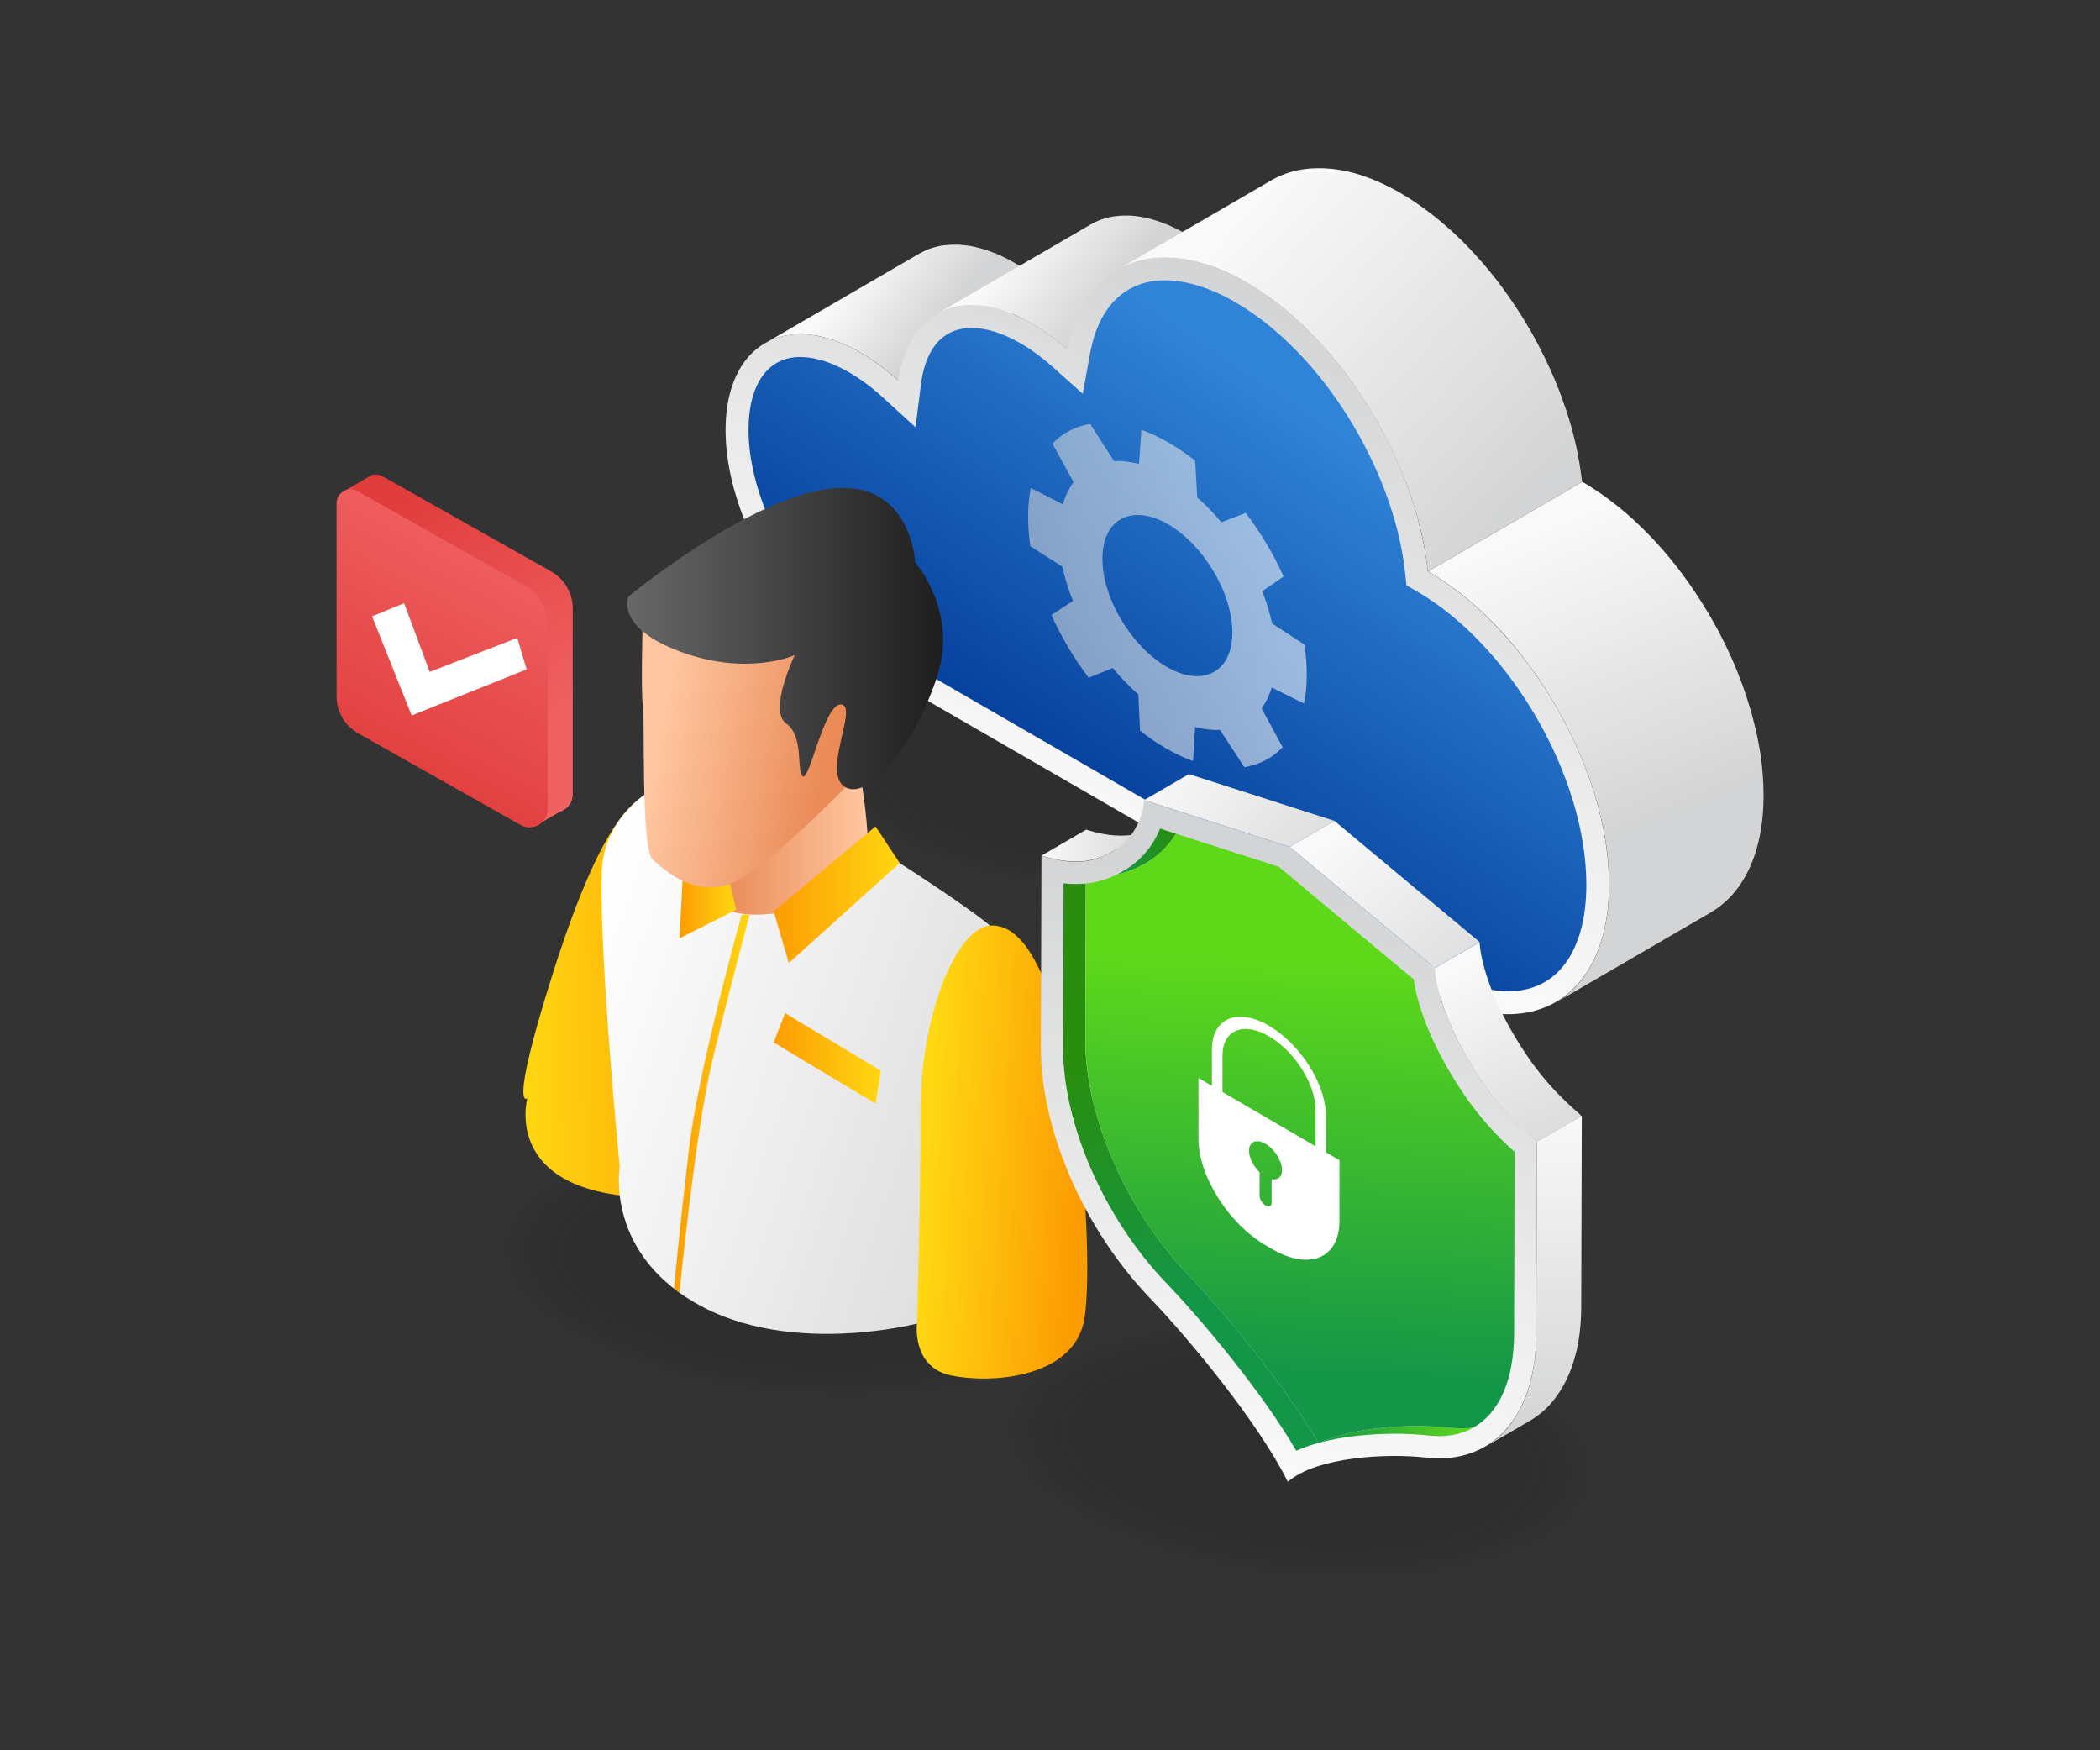<?xml version="1.0" encoding="utf-8"?>
<svg xmlns="http://www.w3.org/2000/svg" enable-background="new 0 0 3000 2500" viewBox="0 0 3000 2500">
  <rect x="0" y="0" width="3000" height="2500" fill="#333333" stroke="none"/>
  <rect fill="none" height="2442.7" width="2919.8" x="40.1" y="28.6"/>
  <g opacity=".16">
    <ellipse cx="1857.1" cy="2072.1" fill="#141414" opacity="0" rx="184.5" ry="436.4" transform="rotate(-84.68 1857.117 2072.126)"/>
    <ellipse cx="1857.1" cy="2072.1" fill="#141414" opacity=".037" rx="180.5" ry="426.9" transform="rotate(-84.68 1857.117 2072.126)"/>
    <ellipse cx="1857.1" cy="2072.1" fill="#141414" opacity=".074" rx="176.5" ry="417.4" transform="rotate(-84.68 1857.117 2072.125)"/>
    <ellipse cx="1857.1" cy="2072.1" fill="#141414" opacity=".111" rx="172.5" ry="407.9" transform="rotate(-84.68 1857.116 2072.125)"/>
    <ellipse cx="1857.1" cy="2072.1" fill="#141414" opacity=".148" rx="168.5" ry="398.4" transform="rotate(-84.68 1857.116 2072.125)"/>
    <ellipse cx="1857.1" cy="2072.1" fill="#141414" opacity=".185" rx="164.4" ry="388.9" transform="rotate(-84.681 1857.116 2072.125)"/>
    <ellipse cx="1857.1" cy="2072.1" fill="#141414" opacity=".222" rx="160.4" ry="379.4" transform="rotate(-84.681 1857.116 2072.125)"/>
    <ellipse cx="1857.1" cy="2072.1" fill="#141414" opacity=".259" rx="156.4" ry="369.9" transform="rotate(-84.681 1857.115 2072.125)"/>
    <ellipse cx="1857.1" cy="2072.1" fill="#141414" opacity=".296" rx="152.4" ry="360.4" transform="rotate(-84.681 1857.115 2072.124)"/>
    <ellipse cx="1857.1" cy="2072.1" fill="#141414" opacity=".333" rx="148.4" ry="350.9" transform="rotate(-84.681 1857.115 2072.124)"/>
    <ellipse cx="1857.1" cy="2072.1" fill="#141414" opacity=".37" rx="144.4" ry="341.4" transform="rotate(-84.681 1857.115 2072.124)"/>
    <ellipse cx="1857.1" cy="2072.1" fill="#141414" opacity=".407" rx="140.3" ry="331.9" transform="rotate(-84.681 1857.115 2072.124)"/>
    <ellipse cx="1857.1" cy="2072.1" fill="#141414" opacity=".444" rx="136.3" ry="322.4" transform="rotate(-84.681 1857.114 2072.124)"/>
    <ellipse cx="1857.1" cy="2072.1" fill="#141414" opacity=".481" rx="132.3" ry="312.9" transform="rotate(-84.681 1857.114 2072.124)"/>
    <ellipse cx="1857.1" cy="2072.1" fill="#141414" opacity=".518" rx="128.3" ry="303.4" transform="rotate(-84.681 1857.114 2072.124)"/>
    <ellipse cx="1857.1" cy="2072.1" fill="#141414" opacity=".556" rx="124.3" ry="293.9" transform="rotate(-84.681 1857.114 2072.124)"/>
    <ellipse cx="1857.1" cy="2072.1" fill="#141414" opacity=".593" rx="120.3" ry="284.4" transform="rotate(-84.681 1857.114 2072.123)"/>
    <ellipse cx="1857.1" cy="2072.1" fill="#141414" opacity=".63" rx="116.3" ry="274.9" transform="rotate(-84.681 1857.113 2072.123)"/>
    <ellipse cx="1857.1" cy="2072.1" fill="#141414" opacity=".667" rx="112.2" ry="265.4" transform="rotate(-84.681 1857.113 2072.123)"/>
    <ellipse cx="1857.1" cy="2072.1" fill="#141414" opacity=".704" rx="108.2" ry="255.9" transform="rotate(-84.681 1857.113 2072.123)"/>
    <ellipse cx="1857.1" cy="2072.1" fill="#141414" opacity=".741" rx="104.2" ry="246.4" transform="rotate(-84.681 1857.113 2072.123)"/>
    <ellipse cx="1857.1" cy="2072.1" fill="#141414" opacity=".778" rx="100.2" ry="236.9" transform="rotate(-84.681 1857.113 2072.123)"/>
    <ellipse cx="1857.1" cy="2072.1" fill="#141414" opacity=".815" rx="96.2" ry="227.4" transform="rotate(-84.681 1857.113 2072.123)"/>
    <ellipse cx="1857.1" cy="2072.1" fill="#141414" opacity=".852" rx="92.2" ry="217.9" transform="rotate(-84.681 1857.113 2072.123)"/>
    <ellipse cx="1857.1" cy="2072.1" fill="#141414" opacity=".889" rx="88.1" ry="208.4" transform="rotate(-84.681 1857.112 2072.123)"/>
    <ellipse cx="1857.1" cy="2072.1" fill="#141414" opacity=".926" rx="84.1" ry="198.9" transform="rotate(-84.681 1857.112 2072.123)"/>
    <ellipse cx="1857.1" cy="2072.1" fill="#141414" opacity=".963" rx="80.1" ry="189.4" transform="rotate(-84.681 1857.112 2072.123)"/>
    <ellipse cx="1857.1" cy="2072.1" fill="#141414" rx="76.1" ry="179.9" transform="rotate(-84.681 1857.112 2072.123)"/>
  </g>
  <g opacity=".16">
    <ellipse cx="1136.3" cy="1814" fill="#141414" opacity="0" rx="184.5" ry="436.4" transform="rotate(-84.68 1136.32 1813.998)"/>
    <ellipse cx="1136.3" cy="1814" fill="#141414" opacity=".037" rx="180.5" ry="426.9" transform="rotate(-84.68 1136.32 1813.998)"/>
    <ellipse cx="1136.3" cy="1814" fill="#141414" opacity=".074" rx="176.5" ry="417.4" transform="rotate(-84.68 1136.32 1813.998)"/>
    <ellipse cx="1136.3" cy="1814" fill="#141414" opacity=".111" rx="172.5" ry="407.9" transform="rotate(-84.68 1136.32 1813.998)"/>
    <ellipse cx="1136.3" cy="1814" fill="#141414" opacity=".148" rx="168.5" ry="398.4" transform="rotate(-84.68 1136.319 1813.997)"/>
    <ellipse cx="1136.3" cy="1814" fill="#141414" opacity=".185" rx="164.4" ry="388.9" transform="rotate(-84.681 1136.318 1813.997)"/>
    <ellipse cx="1136.3" cy="1814" fill="#141414" opacity=".222" rx="160.4" ry="379.4" transform="rotate(-84.681 1136.318 1813.997)"/>
    <ellipse cx="1136.3" cy="1814" fill="#141414" opacity=".259" rx="156.4" ry="369.9" transform="rotate(-84.681 1136.318 1813.997)"/>
    <ellipse cx="1136.3" cy="1814" fill="#141414" opacity=".296" rx="152.4" ry="360.4" transform="rotate(-84.681 1136.318 1813.997)"/>
    <ellipse cx="1136.3" cy="1814" fill="#141414" opacity=".333" rx="148.4" ry="350.9" transform="rotate(-84.681 1136.317 1813.997)"/>
    <ellipse cx="1136.3" cy="1814" fill="#141414" opacity=".37" rx="144.4" ry="341.4" transform="rotate(-84.681 1136.317 1813.996)"/>
    <ellipse cx="1136.3" cy="1814" fill="#141414" opacity=".407" rx="140.3" ry="331.9" transform="rotate(-84.681 1136.317 1813.996)"/>
    <ellipse cx="1136.3" cy="1814" fill="#141414" opacity=".444" rx="136.3" ry="322.4" transform="rotate(-84.681 1136.317 1813.996)"/>
    <ellipse cx="1136.3" cy="1814" fill="#141414" opacity=".481" rx="132.3" ry="312.9" transform="rotate(-84.681 1136.316 1813.996)"/>
    <ellipse cx="1136.3" cy="1814" fill="#141414" opacity=".518" rx="128.3" ry="303.4" transform="rotate(-84.681 1136.316 1813.996)"/>
    <ellipse cx="1136.3" cy="1814" fill="#141414" opacity=".556" rx="124.3" ry="293.9" transform="rotate(-84.681 1136.316 1813.996)"/>
    <ellipse cx="1136.3" cy="1814" fill="#141414" opacity=".593" rx="120.3" ry="284.4" transform="rotate(-84.681 1136.316 1813.996)"/>
    <ellipse cx="1136.3" cy="1814" fill="#141414" opacity=".63" rx="116.3" ry="274.9" transform="rotate(-84.681 1136.316 1813.996)"/>
    <ellipse cx="1136.3" cy="1814" fill="#141414" opacity=".667" rx="112.2" ry="265.4" transform="rotate(-84.681 1136.315 1813.995)"/>
    <ellipse cx="1136.3" cy="1814" fill="#141414" opacity=".704" rx="108.2" ry="255.9" transform="rotate(-84.681 1136.315 1813.995)"/>
    <ellipse cx="1136.3" cy="1814" fill="#141414" opacity=".741" rx="104.2" ry="246.4" transform="rotate(-84.681 1136.315 1813.995)"/>
    <ellipse cx="1136.3" cy="1814" fill="#141414" opacity=".778" rx="100.2" ry="236.9" transform="rotate(-84.681 1136.315 1813.995)"/>
    <ellipse cx="1136.3" cy="1814" fill="#141414" opacity=".815" rx="96.2" ry="227.4" transform="rotate(-84.681 1136.315 1813.995)"/>
    <ellipse cx="1136.3" cy="1814" fill="#141414" opacity=".852" rx="92.2" ry="217.9" transform="rotate(-84.681 1136.314 1813.995)"/>
    <ellipse cx="1136.3" cy="1814" fill="#141414" opacity=".889" rx="88.1" ry="208.4" transform="rotate(-84.681 1136.314 1813.995)"/>
    <ellipse cx="1136.3" cy="1814" fill="#141414" opacity=".926" rx="84.1" ry="198.9" transform="rotate(-84.681 1136.314 1813.995)"/>
    <ellipse cx="1136.3" cy="1814" fill="#141414" opacity=".963" rx="80.1" ry="189.4" transform="rotate(-84.681 1136.314 1813.995)"/>
    <ellipse cx="1136.3" cy="1814" fill="#141414" rx="76.1" ry="179.9" transform="rotate(-84.681 1136.314 1813.995)"/>
  </g>
  <g opacity=".16">
    <ellipse cx="1570.1" cy="1094.9" fill="#141414" opacity="0" rx="184.5" ry="436.4" transform="rotate(-84.68 1570.077 1094.89)"/>
    <ellipse cx="1570.1" cy="1094.9" fill="#141414" opacity=".037" rx="180.5" ry="426.9" transform="rotate(-84.68 1570.077 1094.89)"/>
    <ellipse cx="1570.1" cy="1094.9" fill="#141414" opacity=".074" rx="176.5" ry="417.4" transform="rotate(-84.68 1570.077 1094.89)"/>
    <ellipse cx="1570.1" cy="1094.9" fill="#141414" opacity=".111" rx="172.5" ry="407.9" transform="rotate(-84.68 1570.076 1094.89)"/>
    <ellipse cx="1570.1" cy="1094.9" fill="#141414" opacity=".148" rx="168.5" ry="398.4" transform="rotate(-84.68 1570.076 1094.89)"/>
    <ellipse cx="1570.1" cy="1094.9" fill="#141414" opacity=".185" rx="164.4" ry="388.9" transform="rotate(-84.681 1570.076 1094.889)"/>
    <ellipse cx="1570.1" cy="1094.9" fill="#141414" opacity=".222" rx="160.4" ry="379.4" transform="rotate(-84.681 1570.076 1094.889)"/>
    <ellipse cx="1570.1" cy="1094.9" fill="#141414" opacity=".259" rx="156.4" ry="369.9" transform="rotate(-84.681 1570.075 1094.889)"/>
    <ellipse cx="1570.1" cy="1094.9" fill="#141414" opacity=".296" rx="152.4" ry="360.4" transform="rotate(-84.681 1570.075 1094.888)"/>
    <ellipse cx="1570.1" cy="1094.9" fill="#141414" opacity=".333" rx="148.4" ry="350.9" transform="rotate(-84.681 1570.075 1094.888)"/>
    <ellipse cx="1570.1" cy="1094.9" fill="#141414" opacity=".37" rx="144.4" ry="341.4" transform="rotate(-84.681 1570.075 1094.888)"/>
    <ellipse cx="1570.1" cy="1094.9" fill="#141414" opacity=".407" rx="140.3" ry="331.9" transform="rotate(-84.681 1570.074 1094.888)"/>
    <ellipse cx="1570.1" cy="1094.9" fill="#141414" opacity=".444" rx="136.3" ry="322.4" transform="rotate(-84.681 1570.074 1094.888)"/>
    <ellipse cx="1570.1" cy="1094.9" fill="#141414" opacity=".481" rx="132.3" ry="312.9" transform="rotate(-84.681 1570.074 1094.887)"/>
    <ellipse cx="1570.1" cy="1094.9" fill="#141414" opacity=".518" rx="128.3" ry="303.4" transform="rotate(-84.681 1570.074 1094.887)"/>
    <ellipse cx="1570.1" cy="1094.9" fill="#141414" opacity=".556" rx="124.3" ry="293.9" transform="rotate(-84.681 1570.074 1094.887)"/>
    <ellipse cx="1570.1" cy="1094.9" fill="#141414" opacity=".593" rx="120.3" ry="284.4" transform="rotate(-84.681 1570.073 1094.887)"/>
    <ellipse cx="1570.1" cy="1094.9" fill="#141414" opacity=".63" rx="116.3" ry="274.9" transform="rotate(-84.681 1570.073 1094.887)"/>
    <ellipse cx="1570.1" cy="1094.9" fill="#141414" opacity=".667" rx="112.2" ry="265.4" transform="rotate(-84.681 1570.073 1094.887)"/>
    <ellipse cx="1570.1" cy="1094.9" fill="#141414" opacity=".704" rx="108.2" ry="255.9" transform="rotate(-84.681 1570.073 1094.887)"/>
    <ellipse cx="1570.1" cy="1094.9" fill="#141414" opacity=".741" rx="104.2" ry="246.4" transform="rotate(-84.681 1570.073 1094.886)"/>
    <ellipse cx="1570.1" cy="1094.9" fill="#141414" opacity=".778" rx="100.2" ry="236.9" transform="rotate(-84.681 1570.073 1094.886)"/>
    <ellipse cx="1570.1" cy="1094.9" fill="#141414" opacity=".815" rx="96.2" ry="227.4" transform="rotate(-84.681 1570.072 1094.886)"/>
    <ellipse cx="1570.1" cy="1094.9" fill="#141414" opacity=".852" rx="92.2" ry="217.9" transform="rotate(-84.681 1570.072 1094.886)"/>
    <ellipse cx="1570.1" cy="1094.9" fill="#141414" opacity=".889" rx="88.1" ry="208.4" transform="rotate(-84.681 1570.072 1094.886)"/>
    <ellipse cx="1570.1" cy="1094.9" fill="#141414" opacity=".926" rx="84.1" ry="198.9" transform="rotate(-84.681 1570.072 1094.886)"/>
    <ellipse cx="1570.1" cy="1094.9" fill="#141414" opacity=".963" rx="80.1" ry="189.4" transform="rotate(-84.681 1570.072 1094.886)"/>
    <ellipse cx="1570.1" cy="1094.9" fill="#141414" rx="76.1" ry="179.9" transform="rotate(-84.681 1570.072 1094.886)"/>
  </g>
  <linearGradient gradientTransform="matrix(-1.411 0 0 1.411 9721.595 2557.271)" gradientUnits="userSpaceOnUse" id="a" x1="6024.104" x2="5946.994" y1="-1534.186" y2="-1474.701">
    <stop offset="0" stop-color="#f9f9f9"/>
    <stop offset="1" stop-color="#d3d4d5"/>
  </linearGradient>
  <path d="M1210.4,493.8c-0.3-0.2-0.7-0.3-1-0.5c-2.7-1.2-5.4-2.4-8-3.5c-2.9-1.2-5.7-2.2-8.5-3.2    c-0.7-0.2-1.4-0.5-2.1-0.8c-3.5-1.2-6.9-2.3-10.4-3.2c-2-0.6-4-1-6-1.5c-0.9-0.2-1.9-0.5-2.8-0.7c-2.9-0.6-5.8-1.2-8.7-1.6    c-0.1,0-0.2,0-0.3,0c-2.6-0.4-5.2-0.7-7.8-0.9c-0.9-0.1-1.7-0.1-2.6-0.2c-1.9-0.1-3.7-0.2-5.5-0.3c-0.8,0-1.6,0-2.4,0    c-1.9,0-3.8,0-5.7,0.1c-0.7,0-1.3,0-2,0.1c-2.4,0.1-4.8,0.3-7.2,0.6c-0.5,0.1-1,0.1-1.5,0.2c-1.9,0.3-3.8,0.6-5.7,0.9    c-0.6,0.1-1.3,0.3-1.9,0.4c-2.1,0.5-4.3,1-6.3,1.6c-0.1,0-0.3,0.1-0.4,0.1c-2.2,0.6-4.4,1.4-6.5,2.2c-0.6,0.2-1.1,0.4-1.7,0.7    c-1.7,0.7-3.4,1.4-5.1,2.2c-0.4,0.2-0.9,0.4-1.3,0.6c-2.2,1-4.3,2.1-6.3,3.3l0,0c0,0,0,0,0,0l220.3-128c0.3-0.2,0.7-0.4,1.1-0.6    c1.7-1,3.5-1.9,5.3-2.7c0.4-0.2,0.9-0.4,1.3-0.6c1-0.5,2-0.9,3-1.4c0.7-0.3,1.4-0.5,2-0.8c0.6-0.2,1.1-0.4,1.7-0.7    c2.1-0.8,4.2-1.5,6.4-2.1c0,0,0.1,0,0.1,0c0.1,0,0.3-0.1,0.4-0.1c2.1-0.6,4.2-1.1,6.4-1.6c0.6-0.1,1.3-0.3,1.9-0.4    c0.7-0.1,1.3-0.3,2-0.4c1.2-0.2,2.5-0.4,3.7-0.5c0.5-0.1,1-0.2,1.5-0.2c2.1-0.3,4.3-0.5,6.4-0.6c0.2,0,0.5,0,0.8,0    c0.6,0,1.3,0,2-0.1c1.9-0.1,3.8-0.1,5.7-0.1c0.8,0,1.6,0,2.4,0c0.6,0,1.3,0,1.9,0c1.2,0.1,2.4,0.2,3.6,0.3    c0.9,0.1,1.7,0.1,2.6,0.2c2.6,0.2,5.2,0.5,7.8,0.9c0.1,0,0.2,0,0.3,0c0,0,0,0,0,0c2.9,0.4,5.7,1,8.7,1.6c0.9,0.2,1.9,0.5,2.8,0.7    c1.8,0.4,3.6,0.8,5.5,1.3c0.2,0,0.4,0.1,0.5,0.2c3.4,0.9,6.9,2,10.4,3.2c0.7,0.2,1.4,0.5,2.1,0.8c2.8,1,5.6,2.1,8.5,3.2    c0.4,0.2,0.7,0.3,1.1,0.4c2.3,1,4.6,2,6.9,3c0.3,0.1,0.6,0.3,1,0.5c2.6,1.2,5.2,2.5,7.8,3.8c0.8,0.4,1.5,0.8,2.3,1.2    c2.9,1.5,5.9,3.1,8.9,4.9c18.8,10.8,36.9,24.4,54,40.1l-220.3,128c-17.1-15.6-35.2-29.2-54-40.1c-3-1.7-5.9-3.3-8.9-4.9    c-0.8-0.4-1.5-0.8-2.3-1.2C1215.6,496.3,1213,495,1210.4,493.8z" fill="url(#a)"/>
  <linearGradient gradientTransform="matrix(-1.411 0 0 1.411 9721.595 2557.271)" gradientUnits="userSpaceOnUse" id="b" x1="5857.848" x2="5771.925" y1="-1569.186" y2="-1503.091">
    <stop offset="0" stop-color="#f9f9f9"/>
    <stop offset="1" stop-color="#d3d4d5"/>
  </linearGradient>
  <path d="M1455.5,452.3c-0.4-0.2-0.8-0.4-1.3-0.6c-2.7-1.3-5.4-2.4-8.1-3.5c-2.9-1.2-5.7-2.2-8.5-3.2    c-0.7-0.2-1.3-0.5-2-0.7c-3.5-1.2-6.9-2.2-10.3-3.2c-2-0.5-3.9-1-5.9-1.5c-1-0.2-2-0.5-2.9-0.7c-2.9-0.6-5.7-1.2-8.6-1.6    c-0.1,0-0.1,0-0.2,0c-2.7-0.4-5.4-0.7-8.1-1c-0.9-0.1-1.7-0.1-2.5-0.2c-1.9-0.1-3.7-0.2-5.6-0.3c-0.8,0-1.6,0-2.4,0    c-1.9,0-3.8,0-5.6,0.1c-0.7,0-1.3,0-2,0.1c-2.4,0.1-4.8,0.3-7.2,0.6c-0.5,0.1-1,0.1-1.4,0.2c-1.9,0.3-3.8,0.6-5.7,0.9    c-0.6,0.1-1.3,0.3-1.9,0.4c-2.2,0.5-4.3,1-6.4,1.6c-0.1,0-0.3,0.1-0.4,0.1c-2.2,0.6-4.4,1.4-6.5,2.2c-0.6,0.2-1.1,0.4-1.7,0.7    c-1.7,0.7-3.4,1.4-5.1,2.2c-0.4,0.2-0.9,0.4-1.3,0.6c-2.2,1-4.3,2.1-6.3,3.3l0,0c0,0,0,0,0,0l220.3-128c0.3-0.2,0.7-0.4,1-0.6    c1.7-1,3.5-1.9,5.3-2.7c0.4-0.2,0.9-0.4,1.3-0.6c1-0.5,2-0.9,3-1.4c0.7-0.3,1.4-0.5,2-0.8c0.6-0.2,1.1-0.4,1.7-0.7    c2.1-0.8,4.2-1.5,6.4-2.1c0,0,0.1,0,0.1,0c0.1,0,0.3-0.1,0.4-0.1c2.1-0.6,4.2-1.1,6.4-1.6c0.6-0.1,1.3-0.3,1.9-0.4    c0.7-0.1,1.3-0.3,2-0.4c1.2-0.2,2.5-0.4,3.7-0.5c0.5-0.1,1-0.1,1.4-0.2c2.1-0.3,4.2-0.5,6.4-0.6c0.3,0,0.5,0,0.8,0    c0.7,0,1.3,0,2-0.1c1.9-0.1,3.7-0.1,5.6-0.1c0.8,0,1.6,0,2.4,0c0.6,0,1.2,0,1.8,0c1.2,0.1,2.5,0.2,3.7,0.3    c0.8,0.1,1.7,0.1,2.5,0.2c2.7,0.2,5.4,0.6,8.1,1c0,0,0,0,0,0c0.1,0,0.1,0,0.2,0c2.8,0.4,5.7,1,8.6,1.6c1,0.2,2,0.5,3,0.7    c1.8,0.4,3.5,0.8,5.3,1.3c0.2,0,0.3,0.1,0.5,0.2c3.4,0.9,6.8,2,10.3,3.2c0.6,0.2,1.3,0.5,1.9,0.7c2.8,1,5.7,2.1,8.6,3.2    c0.3,0.1,0.7,0.2,1,0.4c2.4,1,4.7,2,7.1,3.1c0.4,0.2,0.8,0.4,1.3,0.6c2.5,1.2,5,2.4,7.6,3.7c0.8,0.4,1.6,0.8,2.3,1.2    c2.9,1.5,5.9,3.1,8.9,4.9c17.6,10.2,34.6,22.8,50.8,37.2l-220.3,128c-16.2-14.5-33.2-27.1-50.8-37.2c-3-1.7-5.9-3.3-8.9-4.9    c-0.8-0.4-1.6-0.8-2.4-1.2C1460.5,454.7,1458,453.5,1455.5,452.3z" fill="url(#b)"/>
  <linearGradient gradientTransform="matrix(-1.411 0 0 1.411 9721.595 2557.271)" gradientUnits="userSpaceOnUse" id="c" x1="5632.652" x2="5333.023" y1="-1591.466" y2="-1316.071">
    <stop offset="0" stop-color="#f9f9f9"/>
    <stop offset="1" stop-color="#d3d4d5"/>
  </linearGradient>
  <path d="M2035.9,787.2c-1-5.8-2.1-11.5-3.3-17.3c-0.5-2.5-1.1-4.9-1.7-7.4c-0.6-2.5-1.1-5-1.7-7.5    c-0.6-2.5-1.3-5.1-2-7.6c-0.6-2.5-1.3-5-2-7.5c-1-3.7-2.1-7.3-3.2-11c-0.3-1.1-0.6-2.2-1-3.3c-1.5-4.8-3-9.6-4.6-14.4    c-0.3-0.9-0.7-1.9-1-2.8c-1.3-3.7-2.6-7.4-3.9-11.1c-0.6-1.6-1.2-3.2-1.8-4.8c-1.2-3.1-2.3-6.2-3.6-9.3c-0.6-1.6-1.2-3.2-1.9-4.7    c-1.3-3.2-2.6-6.4-4-9.6c-0.6-1.4-1.2-2.8-1.8-4.2c-0.6-1.4-1.2-2.7-1.8-4.1c-2.6-6-5.4-11.9-8.2-17.9c-0.6-1.3-1.2-2.7-1.9-4    c-3.2-6.6-6.5-13.1-9.9-19.6c-0.7-1.4-1.5-2.7-2.2-4.1c-3.2-5.9-6.4-11.8-9.8-17.6c-0.5-0.9-1.1-1.9-1.6-2.8    c-3.9-6.6-7.8-13.1-11.9-19.5c-0.9-1.4-1.8-2.8-2.7-4.1c-4.4-6.8-8.8-13.4-13.4-20c-2.1-3-4.3-6-6.4-9c-0.8-1.1-1.6-2.2-2.4-3.3    c-3.1-4.2-6.2-8.3-9.3-12.3c-2.9-3.7-5.8-7.3-8.7-10.9c-0.5-0.6-1-1.2-1.5-1.8c-3.4-4.2-6.9-8.3-10.5-12.4    c-0.3-0.3-0.6-0.6-0.8-0.9c-3.9-4.5-7.9-8.9-11.9-13.2c-1.3-1.4-2.6-2.7-3.9-4.1c-3.2-3.4-6.4-6.7-9.7-9.9    c-1.5-1.5-2.9-2.9-4.4-4.4c-1.5-1.5-3.1-3-4.6-4.4c-2.1-2-4.1-3.9-6.2-5.8c-1.6-1.5-3.2-2.9-4.8-4.3c-2.1-1.9-4.2-3.7-6.3-5.5    c-1.6-1.4-3.2-2.8-4.9-4.2c-2.1-1.8-4.3-3.5-6.4-5.3c-1.6-1.3-3.3-2.6-4.9-3.9c-2.2-1.7-4.4-3.4-6.6-5.1c-1.6-1.2-3.2-2.4-4.8-3.6    c-2.3-1.7-4.7-3.4-7-5c-1.5-1.1-3-2.2-4.6-3.2c-2.6-1.8-5.3-3.5-7.9-5.2c-1.3-0.8-2.6-1.7-3.9-2.5c-3.9-2.5-7.9-4.9-11.9-7.2    c-4-2.3-8-4.5-12-6.6c-1.1-0.6-2.1-1.1-3.2-1.7c-3.4-1.7-6.7-3.4-10.1-4.9c-0.6-0.3-1.3-0.6-1.9-0.9c-3.9-1.8-7.8-3.5-11.7-5    c-0.7-0.3-1.4-0.6-2.1-0.8c-3.8-1.5-7.7-2.9-11.4-4.2c-0.3-0.1-0.6-0.2-0.8-0.3c-3.7-1.2-7.3-2.4-10.9-3.4    c-0.6-0.2-1.1-0.3-1.7-0.5c-2.7-0.7-5.3-1.4-8-2c-1.4-0.3-2.9-0.7-4.3-1c-3.3-0.7-6.7-1.3-9.9-1.8c-0.6-0.1-1.2-0.2-1.9-0.3    c-3.7-0.6-7.3-1-10.9-1.3c-1.1-0.1-2.2-0.2-3.3-0.2c-2.5-0.2-5.1-0.3-7.6-0.4c-1.1,0-2.2,0-3.3-0.1c-2.6,0-5.1,0-7.6,0.1    c-0.9,0-1.8,0-2.7,0.1c-3.3,0.2-6.5,0.5-9.7,0.9c-0.7,0.1-1.3,0.2-2,0.3c-2.6,0.4-5.2,0.8-7.7,1.3c-0.9,0.2-1.7,0.3-2.6,0.5    c-2.9,0.6-5.8,1.3-8.6,2.1c-0.2,0.1-0.4,0.1-0.6,0.1c-3,0.9-5.9,1.9-8.8,2.9c-0.8,0.3-1.5,0.6-2.3,0.9c-2.3,0.9-4.6,1.9-6.9,2.9    c-0.6,0.3-1.2,0.5-1.8,0.8c-2.9,1.4-5.8,2.9-8.6,4.5l220.3-128c0.5-0.3,0.9-0.5,1.4-0.8c2.3-1.3,4.7-2.6,7.2-3.7    c0.6-0.3,1.2-0.5,1.8-0.8c1.4-0.6,2.7-1.3,4.1-1.9c0.9-0.4,1.9-0.7,2.8-1.1c0.8-0.3,1.5-0.6,2.3-0.9c2.8-1,5.7-2,8.6-2.9    c0,0,0.1,0,0.1,0c0.2-0.1,0.4-0.1,0.6-0.1c2.8-0.8,5.7-1.5,8.6-2.1c0.9-0.2,1.7-0.4,2.6-0.5c0.9-0.2,1.8-0.4,2.7-0.5    c1.7-0.3,3.4-0.5,5-0.7c0.7-0.1,1.3-0.2,2-0.3c2.8-0.3,5.7-0.6,8.6-0.8c0.3,0,0.7,0,1.1,0c0.9,0,1.8-0.1,2.7-0.1    c2.5-0.1,5.1-0.1,7.6-0.1c1.1,0,2.2,0,3.3,0.1c0.8,0,1.6,0,2.5,0c1.7,0.1,3.4,0.2,5.1,0.4c1.1,0.1,2.2,0.1,3.3,0.2    c3.6,0.3,7.2,0.7,10.8,1.3c0,0,0.1,0,0.1,0c0.6,0.1,1.2,0.2,1.9,0.3c3.3,0.5,6.6,1.1,9.9,1.8c1.4,0.3,2.8,0.7,4.3,1    c2.3,0.5,4.6,1.1,7,1.7c0.3,0.1,0.7,0.2,1,0.3c0.6,0.2,1.1,0.3,1.7,0.5c3.6,1,7.2,2.1,10.9,3.4c0.3,0.1,0.6,0.2,0.8,0.3    c3.8,1.3,7.6,2.7,11.4,4.2c0.7,0.3,1.4,0.6,2.2,0.9c0.6,0.3,1.3,0.5,1.9,0.8c3.2,1.3,6.5,2.8,9.8,4.3c0.6,0.3,1.3,0.6,1.9,0.9    c3.3,1.6,6.7,3.2,10.1,4.9c1.1,0.5,2.1,1.1,3.2,1.7c4,2.1,8,4.2,12,6.6c4,2.3,7.9,4.7,11.9,7.2c1.3,0.8,2.6,1.7,3.9,2.6    c2.6,1.7,5.2,3.4,7.8,5.2c1.5,1.1,3.1,2.2,4.6,3.2c2.3,1.6,4.7,3.3,7,5c1.6,1.2,3.2,2.4,4.8,3.6c2.2,1.7,4.4,3.4,6.6,5.1    c1.6,1.3,3.3,2.6,4.9,3.9c2.1,1.7,4.3,3.5,6.4,5.3c1.6,1.4,3.3,2.8,4.9,4.2c2.1,1.8,4.2,3.7,6.3,5.5c1.6,1.4,3.2,2.9,4.8,4.3    c2.1,1.9,4.1,3.9,6.2,5.8c1.5,1.5,3.1,2.9,4.6,4.4c0.6,0.6,1.3,1.2,1.9,1.8c0.8,0.8,1.6,1.7,2.5,2.5c3.2,3.2,6.5,6.5,9.6,9.9    c1.3,1.4,2.6,2.7,3.9,4.1c4,4.3,8,8.7,11.9,13.2c0.2,0.3,0.5,0.5,0.7,0.7c0,0,0.1,0.1,0.1,0.1c3.5,4.1,7,8.2,10.5,12.4    c0.6,0.7,1.1,1.4,1.6,2c2.9,3.5,5.8,7.1,8.6,10.7c0.1,0.1,0.1,0.2,0.2,0.2c3.1,4,6.1,8,9.1,12.1c0.8,1.1,1.6,2.2,2.4,3.4    c2,2.7,4,5.5,6,8.3c0.2,0.2,0.3,0.5,0.5,0.7c4.6,6.6,9,13.2,13.4,20c0.5,0.7,1,1.4,1.4,2.1c0.4,0.7,0.8,1.4,1.3,2    c4.1,6.4,8.1,12.9,11.9,19.5c0.1,0.3,0.3,0.5,0.5,0.7c0.4,0.7,0.8,1.4,1.2,2.1c3.4,5.8,6.6,11.7,9.8,17.6c0.5,0.9,1,1.7,1.4,2.6    c0.3,0.5,0.5,1,0.8,1.5c3.4,6.5,6.7,13,9.9,19.6c0.2,0.5,0.5,0.9,0.7,1.3c0.4,0.9,0.8,1.8,1.2,2.6c2.8,5.9,5.6,11.9,8.2,17.9    c0.4,0.8,0.8,1.6,1.1,2.4c0.2,0.5,0.5,1.1,0.7,1.6c0.6,1.4,1.2,2.8,1.8,4.2c1.3,3.2,2.7,6.4,4,9.6c0.6,1.6,1.3,3.2,1.9,4.8    c0.5,1.2,1,2.4,1.4,3.6c0.7,1.9,1.4,3.8,2.1,5.7c0.6,1.6,1.2,3.2,1.8,4.9c1.3,3.7,2.6,7.4,3.9,11.1c0.3,1,0.7,1.9,1,2.8    c0.1,0.2,0.1,0.3,0.2,0.5c1.5,4.6,3,9.2,4.4,13.8c0.3,1.1,0.6,2.2,1,3.3c1,3.3,1.9,6.5,2.9,9.8c0.1,0.4,0.2,0.8,0.3,1.2    c0.7,2.5,1.3,5,2,7.6c0.7,2.5,1.3,5,1.9,7.6c0.6,2.5,1.2,5,1.7,7.5c0.5,2.1,1,4.3,1.5,6.4c0.1,0.3,0.1,0.7,0.2,1    c1.2,5.8,2.3,11.6,3.3,17.3c0.2,1.2,0.4,2.5,0.6,3.7c0.7,4.5,1.4,9.1,2,13.6c0.1,0.8,0.3,1.6,0.4,2.3c0.4,3.1,0.8,6.1,1.1,9.2    c0,0,0,0,0,0l-220.3,128c-0.4-3.8-0.9-7.7-1.4-11.6c-0.6-4.5-1.3-9-2-13.6C2036.3,789.7,2036.1,788.5,2035.9,787.2z" fill="url(#c)"/>
  <linearGradient gradientTransform="matrix(-1.411 0 0 1.411 9721.595 2557.271)" gradientUnits="userSpaceOnUse" id="d" x1="5344.829" x2="5225.859" y1="-1267.883" y2="-974.864">
    <stop offset="0" stop-color="#f9f9f9"/>
    <stop offset="1" stop-color="#d3d4d5"/>
  </linearGradient>
  <path d="M2298.8,1264.5c0-4.7-0.1-9.5-0.3-14.3c-0.1-1.5-0.1-3-0.2-4.5c-0.2-3.3-0.4-6.7-0.6-10    c-0.1-1.7-0.3-3.4-0.4-5.2c-0.3-3.3-0.6-6.7-1-10c-0.2-1.6-0.3-3.2-0.5-4.8c-0.3-2.3-0.7-4.7-1-7c-0.5-3.5-1-7-1.6-10.4    c-0.4-2.4-0.8-4.7-1.3-7.1c-0.6-3.4-1.3-6.8-2-10.2c-0.6-2.7-1.1-5.4-1.7-8.1c-0.5-2.3-1-4.5-1.6-6.8c-0.7-3-1.5-6-2.2-8.9    c-0.6-2.2-1.1-4.5-1.7-6.7c-1-3.6-2-7.2-3.1-10.8c-0.4-1.3-0.8-2.7-1.2-4c-1.5-5-3.1-10-4.8-14.9c-0.3-0.8-0.6-1.6-0.8-2.4    c-1.4-4.1-2.8-8.2-4.3-12.3c-0.6-1.5-1.1-3-1.7-4.5c-1.4-3.7-2.8-7.4-4.3-11c-0.5-1.2-0.9-2.4-1.4-3.6c-1.9-4.7-3.8-9.3-5.9-14    c-2.9-6.7-6-13.3-9.1-20c-0.8-1.7-1.7-3.5-2.5-5.2c-2.6-5.2-5.2-10.5-7.9-15.6c-0.8-1.6-1.7-3.2-2.5-4.8    c-3.5-6.5-7.1-12.9-10.8-19.3c-0.7-1.2-1.4-2.4-2.1-3.6c-3.3-5.5-6.6-11-10.1-16.5c-1-1.6-2-3.2-3-4.8    c-4.3-6.6-8.6-13.2-13.1-19.6c-0.7-1-1.4-1.9-2.1-2.9c-4.7-6.6-9.5-13.2-14.4-19.6c-0.8-1-1.5-2-2.2-3c-1.5-2-3.1-3.9-4.7-5.9    c-2-2.5-3.9-4.9-5.9-7.4c-1.6-2-3.3-3.9-4.9-5.8c-1.9-2.3-3.9-4.6-5.8-6.8c-4-4.6-8.1-9.2-12.3-13.6c-0.2-0.2-0.4-0.4-0.6-0.6    c-4.4-4.6-8.8-9.2-13.3-13.6c-2.8-2.8-5.7-5.6-8.6-8.3c-0.8-0.8-1.6-1.5-2.4-2.3c-3.8-3.5-7.6-7-11.5-10.4    c-1.1-0.9-2.1-1.8-3.2-2.7c-2.8-2.4-5.7-4.8-8.5-7.2c-1.4-1.2-2.9-2.3-4.3-3.5c-2.5-2-5.1-4-7.7-6c-1.5-1.2-3.1-2.3-4.6-3.5    c-2.5-1.9-5.1-3.7-7.7-5.5c-1.5-1.1-3.1-2.2-4.6-3.2c-2.8-1.9-5.5-3.7-8.3-5.5c-1.3-0.9-2.7-1.8-4-2.6c-4.1-2.6-8.2-5.1-12.4-7.5    c0,0,0,0,0,0l220.3-128c4.2,2.4,8.3,4.9,12.5,7.6c1.3,0.8,2.7,1.7,4,2.6c2.8,1.8,5.6,3.6,8.3,5.5c1.5,1.1,3.1,2.1,4.6,3.2    c2.6,1.8,5.1,3.7,7.7,5.6c1.5,1.1,3.1,2.3,4.6,3.5c2.6,2,5.1,4,7.7,6c1.4,1.1,2.9,2.3,4.3,3.4c2.9,2.4,5.7,4.8,8.6,7.2    c1,0.9,2.1,1.8,3.1,2.7c3.9,3.4,7.7,6.8,11.5,10.4c0.8,0.8,1.6,1.5,2.4,2.3c2.5,2.4,5,4.7,7.5,7.2c0.4,0.4,0.7,0.8,1.1,1.1    c4.5,4.4,8.9,9,13.3,13.6c0.2,0.2,0.4,0.4,0.6,0.7c4.2,4.4,8.2,9,12.3,13.6c0.4,0.4,0.8,0.8,1.2,1.3c1.6,1.8,3.1,3.7,4.7,5.5    c1.6,1.9,3.3,3.9,4.9,5.8c2,2.4,4,4.9,5.9,7.4c1.6,2,3.1,3.9,4.7,5.9c0.3,0.4,0.6,0.7,0.9,1.1c0.5,0.6,0.9,1.3,1.4,1.9    c4.9,6.4,9.7,12.9,14.4,19.6c0.5,0.7,1,1.3,1.5,2c0.2,0.3,0.4,0.6,0.6,1c4.5,6.4,8.9,13,13.1,19.6c0.4,0.6,0.9,1.2,1.3,1.9    c0.6,1,1.2,1.9,1.8,2.9c3.4,5.4,6.8,10.9,10.1,16.5c0.5,0.9,1.1,1.7,1.6,2.6c0.2,0.3,0.4,0.7,0.6,1c3.7,6.4,7.3,12.8,10.8,19.3    c0.3,0.5,0.6,1,0.9,1.6c0.6,1.1,1.1,2.2,1.6,3.2c2.7,5.2,5.4,10.4,7.9,15.6c0.5,1.1,1.1,2.1,1.6,3.2c0.3,0.7,0.6,1.3,0.9,2    c3.2,6.6,6.2,13.3,9.1,20c0.1,0.2,0.2,0.4,0.3,0.6c1.9,4.4,3.8,8.9,5.6,13.4c0.5,1.2,1,2.4,1.4,3.6c0.8,2.1,1.7,4.2,2.5,6.3    c0.6,1.6,1.2,3.1,1.7,4.7c0.6,1.5,1.1,3,1.7,4.5c1.5,4.1,2.9,8.2,4.3,12.3c0.3,0.8,0.6,1.6,0.8,2.4c0.1,0.2,0.1,0.4,0.2,0.6    c1.6,4.8,3.1,9.5,4.5,14.3c0.4,1.3,0.8,2.7,1.2,4c0.8,2.7,1.6,5.4,2.4,8.1c0.2,0.9,0.4,1.7,0.7,2.6c0.6,2.2,1.2,4.5,1.7,6.7    c0.8,3,1.5,6,2.2,8.9c0.5,2.3,1,4.5,1.6,6.8c0.4,1.6,0.8,3.2,1.1,4.8c0.2,1.1,0.4,2.3,0.7,3.4c0.7,3.4,1.3,6.8,2,10.2    c0.4,2.4,0.9,4.7,1.3,7.1c0.6,3.5,1.1,7,1.6,10.4c0.2,1.6,0.5,3.3,0.7,5c0.1,0.7,0.2,1.4,0.2,2.1c0.2,1.6,0.4,3.2,0.5,4.8    c0.4,3.3,0.7,6.7,1,10c0.2,1.7,0.3,3.4,0.4,5.2c0.3,3.4,0.4,6.7,0.6,10c0.1,1.5,0.2,3,0.2,4.5c0.2,4.8,0.3,9.5,0.3,14.3    c-0.2,81.9-29.1,139.5-75.8,166.6l-220.3,128C2269.7,1404,2298.6,1346.4,2298.8,1264.5z" fill="url(#d)"/>
  <linearGradient gradientUnits="userSpaceOnUse" id="e" x1="1574.627" x2="1873.887" y1="1172.325" y2="445.053">
    <stop offset="0" stop-color="#f9f9f9"/>
    <stop offset="1" stop-color="#d3d4d5"/>
  </linearGradient>
  <path d="M1781,403.3c-127.1-73.4-233-29.5-255.9,96c-16.2-14.5-33.2-27.1-50.8-37.2c-97.5-56.3-178.2-19.3-191,81.7     c-17.1-15.6-35.2-29.2-54-40.1c-106.1-61.3-192.4-12.1-192.8,109.9c-0.3,121.9,85.4,270.4,191.5,331.7c4.2,2.4,8.4,4.6,12.5,6.7     l783.2,452.2c4.8,3.1,9.6,6,14.4,8.8c143.4,82.8,260.1,16.3,260.5-148.5c0.5-164.8-115.4-365.6-258.9-448.4     C2023.2,658.2,1914,480.1,1781,403.3z" fill="url(#e)"/>
  <linearGradient gradientTransform="matrix(-1.411 0 0 1.411 9721.595 2557.271)" gradientUnits="userSpaceOnUse" id="f" x1="5795.863" x2="5544.6" y1="-1006.946" y2="-1382.25">
    <stop offset="0" stop-color="#053f9b"/>
    <stop offset="1" stop-color="#3084d7"/>
  </linearGradient>
  <path d="M2154.8,1415.9c69.5,0,111.1-56.6,111.4-151.5c0.4-154.1-108.4-342.6-242.5-420l-14.4-8.3l-1.8-16.5     c-16-150.5-120.4-317.3-242.8-388c-35.4-20.4-70-31.2-100.2-31.2c-56.9,0-95,37.2-107.3,104.8l-10.4,57.3l-43.4-38.8     c-14.9-13.3-30.2-24.5-45.4-33.3c-24.9-14.4-49-22-69.8-22c-54.2,0-68.6,49.8-72.4,79.4l-7.9,62.5l-46.5-42.5     c-15.8-14.5-32.1-26.5-48.3-35.9c-24.9-14.4-49.1-22-69.9-22c-46.1,0-73.7,38.7-73.9,103.6c-0.3,109.4,79.9,248.3,175.2,303.3     c3.3,1.9,6.7,3.7,10.9,5.8l0.8,0.4l784.7,453.1l0.6,0.4c4.5,2.9,8.9,5.6,13.1,8C2090,1405.1,2124.7,1415.9,2154.8,1415.9z" fill="url(#f)"/>
  <g opacity=".58">
    <linearGradient gradientTransform="matrix(-1.117 0 0 1.117 7910.838 592.16)" gradientUnits="userSpaceOnUse" id="g" x1="5412.5" x2="5768.884" y1="231.5" y2="231.5">
      <stop offset="0" stop-color="#f9f9f9"/>
      <stop offset="1" stop-color="#d3d4d5"/>
    </linearGradient>
    <path d="M1468.7,736.5c0.1-14.3,1.4-27.4,3.8-39.5l45.8,23.3c3.6-12.2,8.8-22.8,15.4-31.5l-30.2-55.2     c14.4-15,32.7-24.6,53.9-28.1l34.1,53.2c11.1-0.7,23,0.7,35.6,4l3.5-48.7c12.4,4.4,25.2,10.4,39.2,18.4     c12.9,7.4,25.4,16,37.6,25.7l2.9,52.4c12.2,10.7,23.6,22.6,34.4,35.5l35-13.3c21.3,28.1,39.7,59,54,90.8l-30.5,21     c6,15.3,10.7,30.7,14.1,46.1l46,29.9c2.4,15.1,3.6,29.9,3.5,44.3c-0.1,14.4-1.4,27.9-4,40l-46-22.8c-3.5,11.4-8.4,21.3-14.5,29.7     l30,55.6c-14.6,15.3-33.2,25-54.7,28.5l-34.7-53.2c-11.1,0.5-23.1-0.9-35.6-4.3l-3,48.8c-12.2-4.4-24.9-10.3-38.7-18.2     c-12.7-7.3-25-15.8-37-25.2l-2.4-51.8c-12.9-11.3-25.2-24-36.5-37.7l-34.5,13.8c-21-27.7-39.1-58.2-53.2-89.5l30.7-20.2     c-6.5-16.3-11.5-32.6-15-48.9l-45.8-29.2C1469.8,765.3,1468.6,750.7,1468.7,736.5z M1667.1,952.7c51.3,29.4,93.1,7.6,93.4-48.8     c0.3-56.3-40.8-125.6-92.2-155.3c-51.3-29.3-93.1-7.6-93.4,48.8C1574.5,853.6,1615.7,923,1667.1,952.7" fill="url(#g)"/>
  </g>
  <g>
    <linearGradient gradientUnits="userSpaceOnUse" id="h" x1="1052.398" x2="744.692" y1="1421.049" y2="1429.076">
      <stop offset="0" stop-color="#fc9c03"/>
      <stop offset=".993" stop-color="#ffd712"/>
    </linearGradient>
    <path d="M917,1138c-19.6,15.5-62,45.3-128.5,256.4c-61.7,195.6-35.2,174.5-35.2,174.5s-40.6,147.4,200.1,141.4    C1194,1704.2,917,1138,917,1138z" fill="url(#h)"/>
    <linearGradient gradientUnits="userSpaceOnUse" id="i" x1="802.061" x2="1421.617" y1="1408.938" y2="1626.325">
      <stop offset="0" stop-color="#fff"/>
      <stop offset=".987" stop-color="#dfdfe0"/>
    </linearGradient>
    <path d="M1006.2,1094.9c0,0-142.9,31.8-146.6,151.5c-3.7,119.7,25.7,420.7,25.7,420.7s-22,127,119.7,200.3    c141.7,73.3,335.9,19.5,350.6,8.6c14.7-11,73.2-538,58.6-553.8C1399.6,1306.2,1103.9,1102.2,1006.2,1094.9z" fill="url(#i)"/>
    <linearGradient gradientUnits="userSpaceOnUse" id="j" x1="1543.064" x2="1323.657" y1="1653.766" y2="1640.387">
      <stop offset="0" stop-color="#fc9c03"/>
      <stop offset=".993" stop-color="#ffd712"/>
    </linearGradient>
    <path d="M1414.2,1322.1c-46.5,3.5-99.2,123.4-99.2,266.3c0,142.9-5.1,302.3-5.1,302.3s-7.5,61.8,48.2,73.8    c55.7,12,170,4.5,189.6-73.7C1567.4,1811.4,1537.5,1312.7,1414.2,1322.1z" fill="url(#j)"/>
    <linearGradient gradientUnits="userSpaceOnUse" id="k" x1="1032.405" x2="1240.252" y1="1180.318" y2="1180.318">
      <stop offset="0" stop-color="#ea8b57"/>
      <stop offset="1" stop-color="#ffc7a1"/>
    </linearGradient>
    <path d="M1045,1202.4l-12.5,89.6c0,0,6.7,22.9,89.1,11c82.4-11.9,97.3-2.6,113.9-46.8s-15.5-201.9-15.5-201.9    L1045,1202.4z" fill="url(#k)"/>
    <linearGradient gradientUnits="userSpaceOnUse" id="l" x1="1105.336" x2="1285.26" y1="1277.88" y2="1277.88">
      <stop offset="0" stop-color="#fc9c03"/>
      <stop offset=".993" stop-color="#ffd712"/>
    </linearGradient>
    <polygon fill="url(#l)" points="1250.8 1180.4 1105.3 1301.5 1126.8 1375.4 1285.3 1232.8"/>
    <linearGradient gradientUnits="userSpaceOnUse" id="m" x1="970.678" x2="1051.625" y1="1287.586" y2="1287.586">
      <stop offset="0" stop-color="#fc9c03"/>
      <stop offset=".993" stop-color="#ffd712"/>
    </linearGradient>
    <polygon fill="url(#m)" points="975.1 1258.1 970.7 1340.3 1051.6 1299.4 1036.5 1234.9"/>
    <linearGradient gradientUnits="userSpaceOnUse" id="n" x1="1184.058" x2="943.119" y1="1058.347" y2="1016.077">
      <stop offset="0" stop-color="#ea8b57"/>
      <stop offset="1" stop-color="#ffc7a1"/>
    </linearGradient>
    <path d="M918.4,870.8c0,0-3.2,121.7,0,136.5c3.2,14.8-3.2,204.2,13.8,220.1c16.9,15.9,57.1,51.8,107.9,36     c50.8-15.9,182.6-154.2,182.6-154.2s51.3-239.4,15.3-276.5C1202,795.6,918.4,870.8,918.4,870.8z" fill="url(#n)"/>
    <linearGradient gradientUnits="userSpaceOnUse" id="o" x1="895.92" x2="1347.13" y1="912.088" y2="912.088">
      <stop offset="0" stop-color="#686868"/>
      <stop offset=".995" stop-color="#1e1e1e"/>
    </linearGradient>
    <path d="M897.6,852.3c0,0-19.5,44.4,75.9,79.1c95.4,34.7,161.9,4.3,161.9,4.3s-38.3,79.1-12.3,97.6     c26,18.4,14.1,68.7,23.8,75.5c9.8,6.8,31.4-107,55.3-102.6c23.8,4.3-29.1,98.7,5.6,118.3s100.6-65.1,131-158.4     c30.4-93.2-31.4-162.6-31.4-162.6s-5.4-121.4-124.7-105.1C1063.4,714.6,897.6,852.3,897.6,852.3z" fill="url(#o)"/>
    <linearGradient gradientUnits="userSpaceOnUse" id="p" x1="962.735" x2="1071.05" y1="1576.422" y2="1576.422">
      <stop offset="0" stop-color="#fc9c03"/>
      <stop offset=".993" stop-color="#ffd712"/>
    </linearGradient>
    <path d="M1059.6,1306.4c0,0-62.1,219.7-75.9,339.1c-13.8,119.4-20.9,195-20.9,195l7.9,5.9c0,0,22.2-227.5,46.3-328.6    c24.1-101.2,54-211.4,54-211.4H1059.6z" fill="url(#p)"/>
    <linearGradient gradientUnits="userSpaceOnUse" id="q" x1="1105.336" x2="1258.293" y1="1511.791" y2="1511.791">
      <stop offset="0" stop-color="#fc9c03"/>
      <stop offset=".993" stop-color="#ffd712"/>
    </linearGradient>
    <polygon fill="url(#q)" points="1121.5 1447.2 1258.3 1529.3 1250.8 1576.4 1105.3 1489"/>
  </g>
  <g>
    <linearGradient gradientUnits="userSpaceOnUse" id="r" x1="1487.821" x2="1652.357" y1="1205.239" y2="1205.239">
      <stop offset="0" stop-color="#f9f9f9"/>
      <stop offset="1" stop-color="#d3d4d5"/>
    </linearGradient>
    <path d="M1576.5,1222.7c0.7-0.3,1.4-0.6,2-0.9c1.2-0.5,2.4-1.1,3.5-1.7c0.5-0.3,1.1-0.5,1.6-0.8    c1.7-0.8,3.3-1.7,4.8-2.6l63.9-37.1c-1.5,0.9-3.2,1.8-4.8,2.6c-0.5,0.3-1.1,0.5-1.6,0.8c-1.2,0.6-2.3,1.1-3.5,1.7    c-0.7,0.3-1.3,0.6-2,0.9c-1.2,0.5-2.3,1-3.5,1.4c-0.7,0.3-1.4,0.6-2.2,0.8c-1.7,0.6-3.5,1.3-5.3,1.8c-2.8,0.9-5.6,1.5-8.4,2.1    c-0.3,0.1-0.6,0.1-0.9,0.2c-0.8,0.2-1.7,0.3-2.5,0.4c-0.8,0.1-1.6,0.3-2.4,0.4c-0.8,0.1-1.7,0.2-2.5,0.3c-0.8,0.1-1.6,0.2-2.3,0.2    c-2.7,0.2-5.5,0.3-8.3,0.4c-0.4,0-0.8,0-1.2,0c-2.6,0-5.2-0.1-7.8-0.3c-0.5,0-0.9-0.1-1.4-0.1c-2.6-0.2-5.2-0.5-7.7-0.8    c-0.4-0.1-0.8-0.1-1.2-0.2c-2.7-0.4-5.4-0.8-8-1.3c-0.2,0-0.4-0.1-0.6-0.1c-2.9-0.6-5.8-1.2-8.6-1.9c0,0,0,0-0.1,0    c-3.1-0.8-6.1-1.6-9.1-2.5c0,0-0.1,0-0.1,0c-1.5-0.5-3-0.9-4.5-1.4l0,0l0,0l-63.9,37.1c1.5,0.5,3,1,4.5,1.4c0,0,0,0,0,0    c0,0,0.1,0,0.1,0c3,0.9,6,1.7,9.1,2.5c0,0,0,0,0,0c0,0,0,0,0,0c2.8,0.7,5.7,1.3,8.6,1.9c0.1,0,0.3,0.1,0.4,0.1c0.1,0,0.1,0,0.2,0    c2.6,0.5,5.3,0.9,8,1.3c0.2,0,0.5,0.1,0.7,0.1c0.1,0,0.3,0,0.4,0c2.6,0.3,5.1,0.6,7.7,0.8c0.2,0,0.5,0.1,0.7,0.1    c0.2,0,0.4,0,0.7,0c2.6,0.2,5.2,0.3,7.8,0.3c0.2,0,0.3,0,0.5,0c0.2,0,0.5,0,0.7,0c2.8,0,5.5-0.1,8.3-0.4c0.1,0,0.2,0,0.3,0    c0.7-0.1,1.4-0.2,2.1-0.2c0.8-0.1,1.7-0.2,2.5-0.3c0.8-0.1,1.6-0.3,2.4-0.4c0.8-0.1,1.7-0.3,2.5-0.4c0.1,0,0.3,0,0.4-0.1    c0.2,0,0.4-0.1,0.5-0.1c2.8-0.6,5.6-1.3,8.4-2.1c1.4-0.4,2.7-0.9,4-1.3c0.4-0.2,0.9-0.3,1.3-0.5c0.7-0.3,1.5-0.5,2.2-0.8    C1574.2,1223.7,1575.3,1223.2,1576.5,1222.7z" fill="url(#r)"/>
    <linearGradient gradientUnits="userSpaceOnUse" id="s" x1="1677.085" x2="1924.066" y1="1070.364" y2="1301.484">
      <stop offset="0" stop-color="#f9f9f9"/>
      <stop offset="1" stop-color="#d3d4d5"/>
    </linearGradient>
    <polygon fill="url(#s)" points="1634.5 1142.8 1698.4 1105.7 1906.2 1172.4 1842.3 1209.6"/>
    <linearGradient gradientUnits="userSpaceOnUse" id="t" x1="1908.937" x2="2142.322" y1="1193.708" y2="1476.942">
      <stop offset="0" stop-color="#f9f9f9"/>
      <stop offset="1" stop-color="#d3d4d5"/>
    </linearGradient>
    <polygon fill="url(#t)" points="1842.3 1209.6 1906.2 1172.4 2113.7 1345.5 2049.8 1382.6"/>
    <linearGradient gradientUnits="userSpaceOnUse" id="u" x1="2190.378" x2="2190.378" y1="1588.178" y2="2048.592">
      <stop offset="0" stop-color="#f9f9f9"/>
      <stop offset="1" stop-color="#d3d4d5"/>
    </linearGradient>
    <path d="M2195.5,1630.7l-0.8,274c0,4.6-0.1,9.1-0.3,13.6c-0.1,1.3-0.2,2.6-0.2,4c-0.2,3-0.4,6-0.6,9    c-0.2,1.7-0.3,3.4-0.5,5c-0.3,2.5-0.6,5.1-0.9,7.6c-0.3,1.9-0.5,3.7-0.8,5.6c-0.4,2.3-0.7,4.5-1.1,6.7c-0.4,2.1-0.8,4.1-1.2,6.2    c-0.4,2-0.9,4-1.3,6c-0.6,2.3-1.2,4.6-1.8,6.9c-0.5,1.8-1,3.5-1.5,5.2c-0.9,2.9-1.9,5.8-2.8,8.6c-0.5,1.4-1,2.9-1.5,4.3    c-0.3,0.8-0.6,1.5-0.9,2.3c-1,2.6-2.1,5.1-3.2,7.6c-0.3,0.7-0.7,1.5-1,2.2c-1.1,2.3-2.2,4.5-3.4,6.7c-0.5,1-1,1.9-1.5,2.9    c-1.7,3-3.4,6-5.2,8.9c-0.1,0.2-0.2,0.3-0.3,0.5c-1.6,2.5-3.3,5-5.1,7.4c-0.6,0.8-1.1,1.5-1.7,2.3c-1.4,1.8-2.9,3.6-4.3,5.4    c-0.6,0.7-1.2,1.4-1.8,2.1c-2,2.3-4.1,4.5-6.3,6.7c-0.1,0.1-0.2,0.1-0.2,0.2c-2.1,2-4.3,4-6.5,5.9c-0.7,0.6-1.4,1.1-2.1,1.7    c-1.7,1.4-3.5,2.7-5.3,4c-0.7,0.5-1.4,1-2.2,1.5c-2.5,1.7-5,3.3-7.6,4.8l0,0c0,0,0,0,0,0l63.9-37.1c2.6-1.5,5.1-3.1,7.5-4.8    c0.7-0.5,1.4-1,2.2-1.6c1.8-1.3,3.5-2.6,5.3-4c0.7-0.6,1.4-1.1,2.1-1.7c2.2-1.9,4.4-3.8,6.5-5.9c0.1-0.1,0.2-0.1,0.2-0.2    c2.2-2.1,4.3-4.4,6.3-6.7c0.6-0.7,1.2-1.4,1.8-2.1c1.5-1.7,2.9-3.5,4.3-5.4c0.6-0.8,1.2-1.5,1.7-2.3c1.7-2.4,3.4-4.8,5.1-7.4    c0.1-0.2,0.2-0.3,0.3-0.5c0,0,0-0.1,0.1-0.1c1.8-2.8,3.5-5.8,5.2-8.8c0.5-0.9,1-1.9,1.5-2.9c0.9-1.8,1.9-3.6,2.8-5.5    c0.2-0.4,0.4-0.8,0.6-1.3c0.3-0.7,0.7-1.5,1-2.2c1.1-2.5,2.2-5,3.2-7.6c0.3-0.8,0.6-1.5,0.9-2.3c0.2-0.4,0.3-0.8,0.5-1.2    c0.4-1,0.6-2,1-3c1-2.8,2-5.7,2.8-8.6c0.2-0.6,0.4-1.2,0.6-1.9c0.3-1.1,0.6-2.2,0.9-3.3c0.6-2.3,1.2-4.6,1.8-6.9    c0.2-0.9,0.5-1.7,0.7-2.6c0.3-1.1,0.4-2.3,0.7-3.4c0.4-2,0.9-4.1,1.2-6.2c0.2-1,0.4-1.9,0.6-2.8c0.2-1.3,0.4-2.6,0.6-3.9    c0.3-1.8,0.6-3.7,0.8-5.6c0.1-0.9,0.3-1.7,0.4-2.6c0.2-1.6,0.3-3.3,0.5-5c0.2-1.7,0.4-3.3,0.5-5c0.1-0.6,0.1-1.3,0.2-1.9    c0.2-2.3,0.3-4.7,0.4-7.1c0.1-1.3,0.2-2.6,0.2-3.9c0-0.3,0-0.6,0.1-0.9c0.2-3.9,0.3-7.9,0.3-12c0-0.2,0-0.5,0-0.7l0.8-274    L2195.5,1630.7z" fill="url(#u)"/>
    <linearGradient gradientUnits="userSpaceOnUse" id="v" x1="2097.613" x2="2240.364" y1="1381.598" y2="1689.759">
      <stop offset="0" stop-color="#f9f9f9"/>
      <stop offset="1" stop-color="#d3d4d5"/>
    </linearGradient>
    <path d="M2253.9,1588.9c-1.9-1.6-3.7-3.2-5.6-4.9c-1.5-1.3-3-2.7-4.5-4.1c-1.6-1.5-3.2-3-4.8-4.5    c-1.7-1.6-3.4-3.3-5.1-5c-1.3-1.3-2.7-2.6-4-3.9c-2.1-2.1-4.2-4.2-6.3-6.4c-0.9-1-1.9-1.9-2.8-2.9c-3-3.2-5.9-6.5-8.9-9.9    c-0.5-0.6-1-1.2-1.5-1.7c-2.5-2.9-5-5.9-7.5-8.9c-0.8-1-1.6-1.9-2.3-2.9c-2.7-3.4-5.4-6.8-8-10.3c-0.3-0.4-0.7-0.8-1-1.3    c-3.2-4.3-6.4-8.8-9.5-13.4c-2-3-4-5.9-5.9-8.8c-0.6-0.9-1.1-1.7-1.6-2.5c-1.3-2-2.6-4-3.8-6c-0.7-1.1-1.3-2.2-2-3.2    c-1.1-1.7-2.1-3.4-3.1-5.1c-0.7-1.2-1.4-2.3-2.1-3.4c-0.9-1.5-1.8-3.1-2.7-4.6c-1-1.8-2-3.5-3-5.3c-0.6-1.1-1.3-2.2-1.9-3.3    c-1.1-1.9-2.1-3.8-3.1-5.7c-0.5-0.9-0.9-1.7-1.4-2.6c-1.8-3.4-3.5-6.7-5.2-10c-0.5-0.9-0.9-1.8-1.3-2.7c-1-2-2-4.1-2.9-6.1    c-0.4-0.9-0.9-1.8-1.3-2.7c-0.9-2-1.8-3.9-2.7-5.9c-0.3-0.7-0.6-1.3-0.9-2c-1.1-2.5-2.2-5-3.2-7.4c-0.2-0.5-0.4-1-0.6-1.5    c-0.8-2-1.6-3.9-2.3-5.8c-0.3-0.8-0.6-1.5-0.9-2.3c-0.6-1.7-1.3-3.3-1.9-4.9c-0.3-0.8-0.6-1.5-0.8-2.3c-0.7-1.9-1.3-3.7-1.9-5.5    c-0.2-0.5-0.3-0.9-0.5-1.4c-0.8-2.3-1.5-4.5-2.1-6.7c-0.2-0.5-0.3-1-0.5-1.6c-0.6-1.8-1.1-3.6-1.6-5.3c-0.1-0.5-0.3-1-0.4-1.4    c-0.6-2.1-1.1-4.1-1.6-6.1c-0.1-0.4-0.2-0.8-0.3-1.1c-0.4-1.8-0.8-3.4-1.2-5.1c-0.1-0.3-0.1-0.7-0.2-1c-0.4-1.8-0.7-3.6-1.1-5.2    c-0.1-0.3-0.1-0.7-0.2-1c-0.3-1.7-0.6-3.2-0.8-4.7c0-0.1,0-0.1,0-0.2c-0.2-1.5-0.4-2.9-0.6-4.1c0-0.2-0.1-0.4-0.1-0.6    c0-0.3-0.1-0.6-0.1-0.9c0-0.4-0.1-0.8-0.1-1.2c0-0.3-0.1-0.6-0.1-0.8c0-0.3-0.1-0.6-0.1-0.9c0-0.3-0.1-0.6-0.1-0.9    c0-0.2,0-0.5-0.1-0.7c0-0.2,0-0.5,0-0.7c0-0.2,0-0.4,0-0.5c0-0.3,0-0.5,0-0.7c0-0.1,0-0.2,0-0.3c0-0.2,0-0.4,0-0.5l-63.9,37.1    c0,0.1,0,0.3,0,0.5c0,0.1,0,0.2,0,0.3c0,0.2,0,0.4,0,0.7c0,0.1,0,0.1,0,0.2c0,0.1,0,0.2,0,0.3c0,0.2,0,0.4,0,0.6    c0,0.2,0,0.5,0.1,0.8c0,0.3,0,0.5,0.1,0.8c0,0.1,0,0.2,0,0.4c0,0.2,0,0.4,0.1,0.7c0,0.3,0.1,0.5,0.1,0.8c0,0.4,0.1,0.8,0.1,1.3    c0,0.3,0.1,0.5,0.1,0.8c0,0.1,0,0.2,0,0.3c0,0.1,0,0.2,0,0.3c0.2,1.2,0.3,2.6,0.6,4c0,0.1,0,0.1,0,0.2c0,0,0,0,0,0.1    c0.2,1.4,0.5,3,0.8,4.6c0,0.2,0.1,0.4,0.1,0.6c0,0.1,0.1,0.3,0.1,0.5c0.3,1.6,0.7,3.3,1.1,5.2c0,0.1,0,0.2,0.1,0.3    c0,0.2,0.1,0.4,0.2,0.6c0.4,1.6,0.8,3.3,1.2,5.1c0.1,0.3,0.1,0.5,0.2,0.8c0,0.1,0.1,0.2,0.1,0.4c0.5,1.9,1,4,1.6,6.1    c0,0.2,0.1,0.3,0.1,0.5c0.1,0.3,0.2,0.6,0.3,1c0.5,1.7,1,3.5,1.5,5.3c0.1,0.4,0.2,0.7,0.3,1c0.1,0.2,0.1,0.4,0.2,0.5    c0.7,2.2,1.4,4.4,2.1,6.7c0,0.1,0.1,0.2,0.1,0.3c0.1,0.3,0.3,0.7,0.4,1.1c0.6,1.8,1.2,3.6,1.9,5.5c0.1,0.4,0.2,0.7,0.4,1.1    c0.2,0.4,0.3,0.9,0.5,1.3c0.6,1.6,1.2,3.2,1.8,4.9c0.2,0.5,0.4,1,0.6,1.6c0.1,0.3,0.2,0.5,0.3,0.8c0.7,1.9,1.5,3.8,2.3,5.8    c0.2,0.4,0.3,0.8,0.5,1.3c0,0.1,0.1,0.2,0.1,0.2c1,2.4,2.1,4.9,3.2,7.5c0.1,0.1,0.1,0.2,0.2,0.4c0.2,0.5,0.5,1.1,0.7,1.6    c0.9,1.9,1.8,3.9,2.7,5.9c0.2,0.3,0.3,0.7,0.5,1c0.3,0.5,0.6,1.1,0.8,1.7c0.9,2,1.9,4,2.9,6.1c0.3,0.6,0.5,1.1,0.8,1.7    c0.2,0.3,0.4,0.7,0.5,1c1.6,3.3,3.3,6.6,5.2,10c0.1,0.1,0.1,0.2,0.1,0.3c0.4,0.8,0.8,1.5,1.3,2.3c1,1.9,2,3.8,3.1,5.7    c0.6,1.1,1.2,2.2,1.9,3.3c1,1.8,2,3.5,3,5.3c0.2,0.4,0.4,0.7,0.6,1.1c0.7,1.2,1.4,2.3,2.1,3.5c0.7,1.1,1.3,2.3,2,3.4    c1,1.7,2.1,3.4,3.1,5.1c0.7,1.1,1.3,2.1,2,3.2c1.2,1.9,2.5,3.9,3.8,5.9c0.6,0.9,1.1,1.8,1.7,2.6c1.9,2.8,3.8,5.7,5.7,8.6    c0,0.1,0.1,0.1,0.1,0.2c3.1,4.5,6.1,8.8,9.3,13.1c0.1,0.1,0.2,0.2,0.2,0.3c0.3,0.4,0.7,0.9,1,1.3c2,2.7,4,5.3,6.1,7.9    c0.6,0.8,1.3,1.6,1.9,2.4c0.8,1,1.6,1.9,2.4,2.9c0.9,1,1.7,2.1,2.6,3.2c1.6,2,3.3,3.9,4.9,5.8c0.5,0.6,1,1.2,1.5,1.8    c0.2,0.2,0.4,0.4,0.5,0.6c2.5,2.8,5,5.6,7.5,8.3c0.3,0.3,0.6,0.6,0.9,0.9c0.9,1,1.9,2,2.8,3c1.5,1.5,2.9,3.1,4.4,4.6    c0.6,0.6,1.2,1.2,1.8,1.8c1.3,1.4,2.7,2.7,4,4c1,1,2,2,3,3c0.7,0.7,1.4,1.3,2.1,2c1.6,1.5,3.2,3,4.8,4.5c0.9,0.8,1.7,1.6,2.6,2.4    c0.7,0.6,1.3,1.1,1.9,1.7c1.9,1.7,3.8,3.3,5.7,4.9c0.8,0.7,1.7,1.5,2.5,2.2c1,0.8,2,1.6,2.9,2.4l63.9-37.1    C2257.6,1592.1,2255.8,1590.5,2253.9,1588.9z" fill="url(#v)"/>
    <linearGradient gradientUnits="userSpaceOnUse" id="w" x1="1757.757" x2="1893.468" y1="2085.022" y2="1256.837">
      <stop offset="0" stop-color="#f9f9f9"/>
      <stop offset="1" stop-color="#d3d4d5"/>
    </linearGradient>
    <path d="M1842.3,1209.6l207.5,173c0.1,3.3,2.2,65.9,68.3,163.3c25.4,37.4,53.9,65.4,77.4,84.9l-0.8,274    c-0.3,117.7-62.6,188.1-157.8,177.1c-53.1-6.1-154.7-1.9-197.2,34.6c-42.2-85.4-143.4-206.7-196.4-261.8    c-94.9-98.7-156.6-240.8-156.3-358.5l0.8-274c23.6,7.7,52.1,12.6,77.6,4.6c66.4-20.8,68.9-80.8,69-84L1842.3,1209.6z" fill="url(#w)"/>
    <linearGradient gradientUnits="userSpaceOnUse" id="x" x1="1595.644" x2="1679.799" y1="1216.151" y2="1216.151">
      <stop offset="0" stop-color="#149648"/>
      <stop offset=".998" stop-color="#298e0d"/>
    </linearGradient>
    <path d="M1606.7,1246.1c-3.6,1.1-7.3,2.1-11,2.8c35-16.9,52.6-43.3,61.5-65.4l22.7,7.3    C1666.9,1212.2,1644.7,1234.2,1606.7,1246.1z" fill="url(#x)"/>
    <linearGradient gradientUnits="userSpaceOnUse" id="y" x1="1715.472" x2="1568.673" y1="1851.867" y2="1498.889">
      <stop offset="0" stop-color="#149648"/>
      <stop offset=".998" stop-color="#298e0d"/>
    </linearGradient>
    <path d="M1698,1821.6c48.7,50.6,135.9,154.3,185.5,239.4c-10.9,2.9-21.6,6.7-31.7,11.2    c-49.6-85.2-136.9-188.8-185.6-239.5c-88.5-92.1-147.8-227.3-147.5-336.4l0.7-234.6c6,0.6,11.8,1,17.5,1c4.8,0,9.5-0.2,14.1-0.7    l-0.6,223.3C1550.3,1594.4,1609.5,1729.5,1698,1821.6z" fill="url(#y)"/>
    <linearGradient gradientUnits="userSpaceOnUse" id="z" x1="1884.79" x2="2105.289" y1="2048.699" y2="2048.699">
      <stop offset="0" stop-color="#149648"/>
      <stop offset=".993" stop-color="#5ed91a"/>
    </linearGradient>
    <path d="M2105.3,2038.9c-14.1,8.1-30.7,12.4-49.3,12.4c-5,0-10.2-0.3-15.5-0.9c-14.3-1.7-31-2.5-48.1-2.5    c-22.9,0-66.7,1.7-107.7,12.8c48-21.1,110.5-23.8,139.5-23.8c17.1,0,33.7,0.9,48.1,2.5c5.3,0.6,10.4,0.9,15.4,0.9    C2093.8,2040.2,2099.7,2039.8,2105.3,2038.9z" fill="url(#z)"/>
    <linearGradient gradientUnits="userSpaceOnUse" id="A" x1="1839.082" x2="1867.507" y1="1959.242" y2="1370.067">
      <stop offset="0" stop-color="#149648"/>
      <stop offset=".993" stop-color="#5ed91a"/>
    </linearGradient>
    <path d="M2163.7,1645.3l-0.7,259.3c-0.2,66.2-21,113.2-57.7,134.3c-5.6,0.9-11.5,1.4-17.5,1.4    c-5,0-10.2-0.3-15.4-0.9c-14.3-1.7-31-2.5-48.1-2.5c-29,0-91.5,2.7-139.5,23.8c-0.5,0.1-0.9,0.2-1.3,0.4    c-49.6-85.1-136.8-188.7-185.5-239.4c-88.5-92.1-147.7-227.3-147.4-336.4l0.6-223.3c8.3-0.9,16.2-2.4,23.7-4.8    c7.5-2.4,14.4-5.1,20.8-8.2c3.8-0.7,7.4-1.7,11-2.8c38-11.9,60.2-33.9,73.1-55.4l146.9,47.2l192.8,160.8    c4,27.4,18.8,86.2,72.3,165C2112.2,1593.6,2136.3,1621,2163.7,1645.3z" fill="url(#A)"/>
    <linearGradient gradientUnits="userSpaceOnUse" id="B" x1="1883.52" x2="1884.79" y1="2060.873" y2="2060.873">
      <stop offset="0" stop-color="#149648"/>
      <stop offset=".993" stop-color="#5ed91a"/>
    </linearGradient>
    <path d="M1883.5,2061c0.4-0.1,0.8-0.3,1.3-0.4c-0.4,0.1-0.8,0.3-1.2,0.5C1883.6,2061.1,1883.6,2061,1883.5,2061z" fill="url(#B)"/>
    <path d="M1894.3,1646v-51.9c0-44.9-36.6-102.8-81.5-129c-44.9-26.2-81.5-10.9-81.5,34v51.9l-19.2-11.2v87    c0,53,43,121,96,151.9l9.4,5.5c53,30.9,96,13,96-40.1v-87L1894.3,1646z M1746.4,1507.9c0-36.7,29.8-49.1,66.5-27.7    c36.7,21.4,66.5,68.6,66.5,105.2v51.9l-133-77.5V1507.9z M1816.6,1684.3v33.9c0,4.7-3.8,6.3-8.6,3.6c-4.7-2.8-8.6-8.8-8.6-13.6    v-33.9c-8.8-8.6-15.1-20.7-15.1-30.7c0-13,10.6-17.5,23.6-9.9c13,7.6,23.6,24.3,23.6,37.4    C1831.7,1681.1,1825.4,1686,1816.6,1684.3z" fill="#fff"/>
  </g>
  <g>
    <linearGradient gradientTransform="matrix(-1 0 0 1 -6997.305 .04)" gradientUnits="userSpaceOnUse" id="C" x1="-7551.265" x2="-7744.413" y1="728.56" y2="1055.93">
      <stop offset="0" stop-color="#e13d3d"/>
      <stop offset=".995" stop-color="#f06162"/>
    </linearGradient>
    <path d="M492.8,700.7l39.1-22.6l0.2,0.2c4.6-1.1,9.7-0.6,14.4,2l241,136c19,10.7,30.7,30.8,30.7,52.6l0,266    c0,12.1-8,21.4-18.2,24.5l0,0l-37.4,21.6l-18.5-44.1l-196.3-110.8c-19-10.7-30.8-30.9-30.8-52.8l0-235.2L492.8,700.7z" fill="url(#C)"/>
    <linearGradient gradientTransform="matrix(-1 0 0 1 -6997.305 .04)" gradientUnits="userSpaceOnUse" id="D" x1="-7533.873" x2="-7723.416" y1="1114.376" y2="762.368">
      <stop offset="0" stop-color="#e13d3d"/>
      <stop offset=".995" stop-color="#f06162"/>
    </linearGradient>
    <path d="M751.3,837.6l-241-136c-13.2-7.4-29.5,2.1-29.5,17.2l0,275.8c0,21.9,11.8,42,30.8,52.8l232.2,131    c17.1,9.6,38.2-2.7,38.2-22.3l0-266C782,868.4,770.3,848.3,751.3,837.6z" fill="url(#D)"/>
    <linearGradient gradientTransform="matrix(-1 0 0 1 -6997.305 .04)" gradientUnits="userSpaceOnUse" id="E" x1="-7539.335" x2="-7724.816" y1="1108.774" y2="764.309">
      <stop offset="0" stop-color="#e13d3d"/>
      <stop offset=".995" stop-color="#f06162"/>
    </linearGradient>
    <path d="M778.7,1157.2l0-266c0-21.8-11.7-41.9-30.7-52.6l-241-136c-4.7-2.6-9.7-3.1-14.3-2    c5.4-2.3,11.8-2.3,17.6,0.9l241,136c19,10.7,30.7,30.8,30.7,52.6l0,266c0,12.6-8.7,22.1-19.4,24.8    C771.7,1177.3,778.7,1168.5,778.7,1157.2z" fill="url(#E)"/>
    <polygon fill="#fff" points="531.5 880.4 588.1 1021.9 752.3 956.1 739 911.1 613.9 959.7 577.3 861.6"/>
  </g>
</svg>